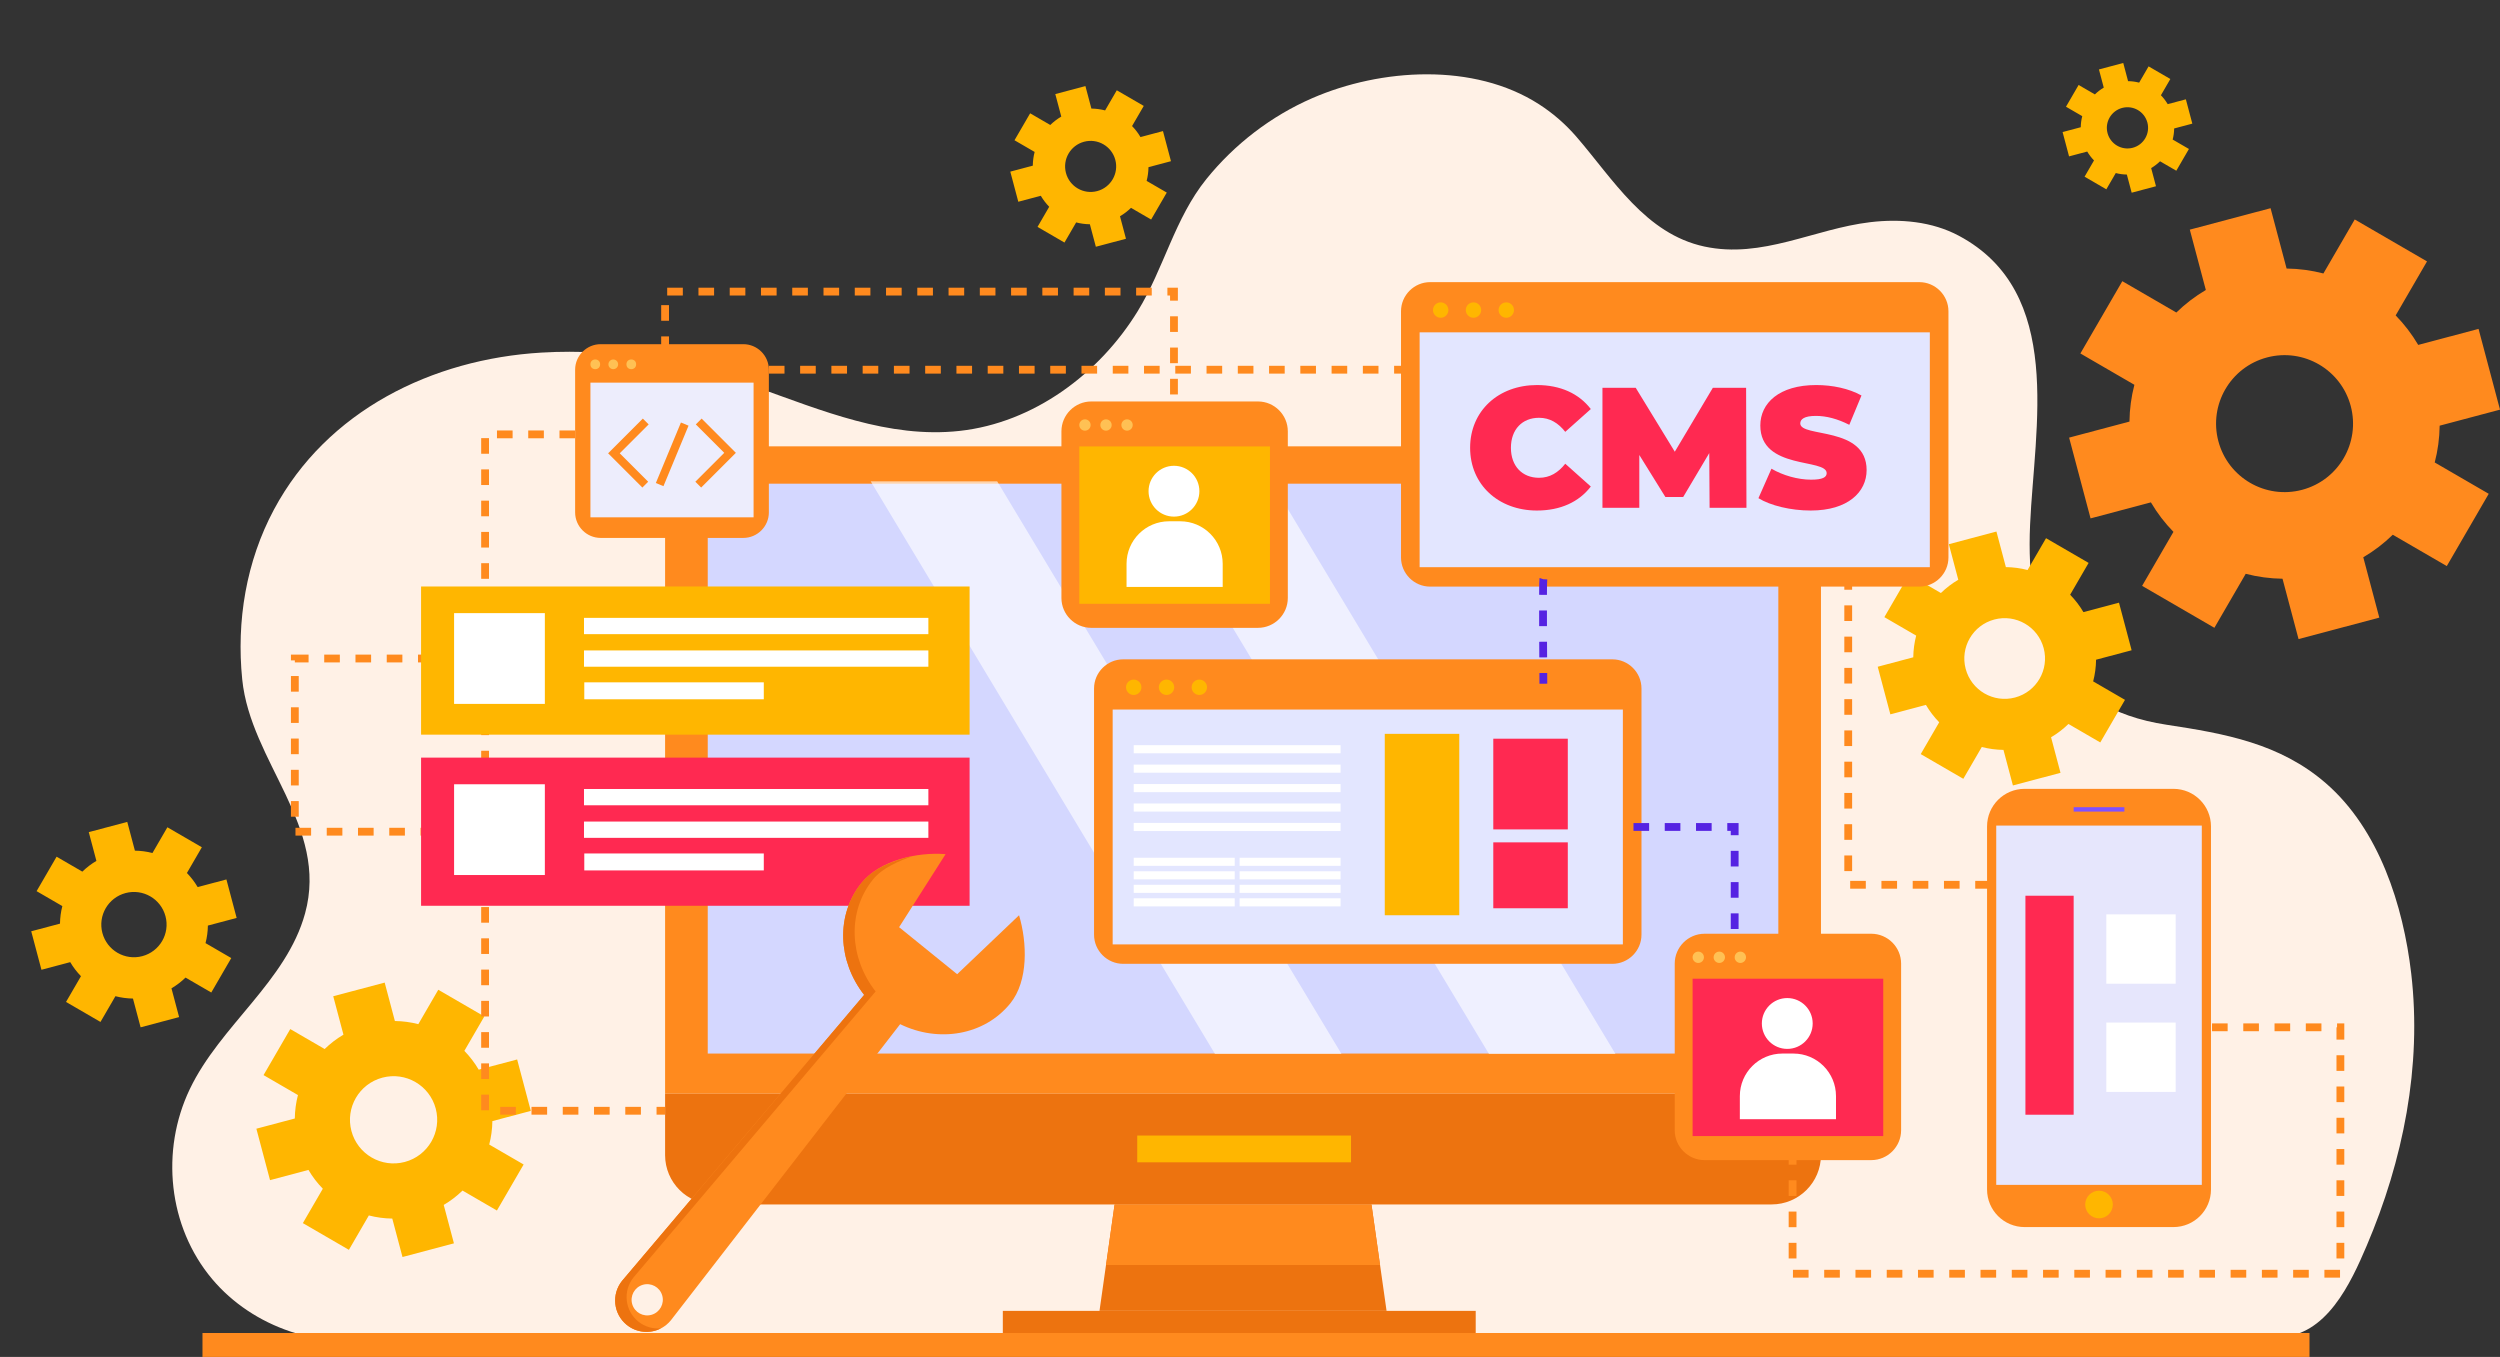 <?xml version="1.0" encoding="utf-8"?>
<!-- Generator: Adobe Illustrator 27.8.1, SVG Export Plug-In . SVG Version: 6.00 Build 0)  -->
<svg version="1.1" xmlns="http://www.w3.org/2000/svg" xmlns:xlink="http://www.w3.org/1999/xlink" x="0px" y="0px"
	 viewBox="0 0 639.742 347.242" enable-background="new 0 0 639.742 347.242" xml:space="preserve">
<rect x="0" y="0" width="639.742" height="347.242" fill="#333333" stroke="none"/>
<g id="BACKGROUND">
</g>
<g id="OBJECTS">
	<path fill="#FFF1E6" d="M393.831,26.681c-16.664-10.722-40.467-9.2-58.027-1.561c-10.521,4.576-19.879,11.769-27.086,20.689
		c-8.098,10.023-10.864,22.852-17.573,33.802c-9.81,16.014-26.634,28.578-45.588,30.659c-18.144,1.992-35.366-5.266-52.083-11.218
		c-18.045-6.425-35.698-9.965-54.934-8.822c-27.909,1.658-54.878,14.844-68.43,40.152c-7.116,13.29-9.638,28.544-8.127,43.478
		c2.141,21.159,22.189,37.643,16.08,59.892c-4.776,17.393-21.721,28.681-29.499,44.955c-7.514,15.721-5.557,35.168,5.72,48.591
		c10.442,12.428,28.04,18.365,43.876,14.803c0,0,484.933,0,484.933,0c12.169,0,18.491-13.829,22.525-23.292
		c9.32-21.858,14.173-45.918,11.404-69.684c-2.031-17.434-8.221-36.866-21.815-48.673c-11.771-10.224-25.863-12.724-40.765-14.986
		c-28.419-4.314-36.135-24.535-34.951-51.194c1.109-24.969,8.855-59.51-18.245-73.952c-6.849-3.65-14.953-4.38-22.659-3.464
		c-14.356,1.706-27.613,9.42-42.431,6.235c-15.113-3.248-23.35-17.214-32.75-28.086C400.544,31.694,397.322,28.927,393.831,26.681z"
		/>
	<rect x="256.618" y="335.448" fill="#ED730F" width="121.012" height="5.663"/>
	<path fill="#FF8A1E" d="M465.981,279.86H170.194V126.896c0-7.005,5.679-12.684,12.684-12.684h270.419
		c7.005,0,12.684,5.679,12.684,12.684V279.86z"/>
	<path fill="#ED730F" d="M453.35,308.211H182.825c-6.976,0-12.631-5.655-12.631-12.631v-15.72h295.786v15.72
		C465.981,302.556,460.326,308.211,453.35,308.211z"/>
	<polygon fill="#D4D7FF" points="455.068,123.774 181.108,123.774 181.108,269.601 181.108,269.601 455.068,269.601 	"/>
	<rect x="291.016" y="290.58" fill="#FFB600" width="54.706" height="6.852"/>
	<polygon fill="#ED730F" points="354.818,335.448 281.357,335.448 285.221,308.211 350.954,308.211 	"/>
	<polygon opacity="0.63" fill="#FFFFFF" points="343.282,269.694 310.914,269.694 222.807,123.165 255.175,123.165 	"/>
	<polygon opacity="0.63" fill="#FFFFFF" points="413.391,269.694 381.023,269.694 292.916,123.165 325.284,123.165 	"/>
	<rect x="51.815" y="341.112" fill="#FF8A1E" width="539.177" height="6.13"/>
	<path fill="#FF8A1E" d="M412.591,168.723H287.422c-4.103,0-7.46,3.357-7.46,7.46v62.999c0,4.103,3.357,7.46,7.46,7.46h125.169
		c4.103,0,7.46-3.357,7.46-7.46v-62.999C420.051,172.08,416.694,168.723,412.591,168.723z"/>
	<rect x="284.728" y="181.571" fill="#E3E6FF" width="130.557" height="60.098"/>
	<rect x="290.116" y="190.689" fill="#FFFFFF" width="52.935" height="2.072"/>
	<rect x="290.116" y="195.663" fill="#FFFFFF" width="52.935" height="2.072"/>
	<rect x="290.116" y="200.637" fill="#FFFFFF" width="52.935" height="2.072"/>
	<rect x="290.116" y="205.61" fill="#FFFFFF" width="52.935" height="2.072"/>
	<rect x="290.116" y="210.584" fill="#FFFFFF" width="52.935" height="2.072"/>
	<rect x="290.116" y="219.495" fill="#FFFFFF" width="25.843" height="2.072"/>
	<rect x="290.116" y="222.954" fill="#FFFFFF" width="25.843" height="2.072"/>
	<rect x="290.116" y="226.413" fill="#FFFFFF" width="25.843" height="2.072"/>
	<rect x="290.116" y="229.872" fill="#FFFFFF" width="25.843" height="2.072"/>
	<rect x="317.209" y="219.495" fill="#FFFFFF" width="25.843" height="2.072"/>
	<rect x="317.209" y="222.954" fill="#FFFFFF" width="25.843" height="2.072"/>
	<rect x="317.209" y="226.413" fill="#FFFFFF" width="25.843" height="2.072"/>
	<rect x="317.209" y="229.872" fill="#FFFFFF" width="25.843" height="2.072"/>
	<circle fill="#FFB600" cx="290.116" cy="175.872" r="1.969"/>
	<path fill="#FFB600" d="M300.478,175.872c0,1.087-0.881,1.969-1.969,1.969c-1.087,0-1.969-0.882-1.969-1.969
		c0-1.087,0.881-1.969,1.969-1.969C299.596,173.904,300.478,174.785,300.478,175.872z"/>
	<circle fill="#FFB600" cx="306.902" cy="175.872" r="1.969"/>
	<rect x="354.358" y="187.788" fill="#FFB600" width="19.066" height="46.42"/>
	<rect x="382.128" y="189.032" fill="#FF2951" width="19.065" height="23.21"/>
	<rect x="382.128" y="215.557" fill="#FF2951" width="19.065" height="16.865"/>
	<path fill="#FF8A1E" d="M556.171,201.862h-38.077c-5.309,0-9.613,4.304-9.613,9.613v92.918c0,5.309,4.304,9.613,9.613,9.613h38.077
		c5.309,0,9.613-4.304,9.613-9.613v-92.918C565.784,206.166,561.48,201.862,556.171,201.862z"/>
	<rect x="510.831" y="211.264" fill="#E6E6FC" width="52.602" height="91.941"/>
	<rect x="530.641" y="206.563" fill="#8050FF" width="12.983" height="1.119"/>
	<circle fill="#FFB600" cx="537.132" cy="308.233" r="3.535"/>
	<rect x="518.3" y="229.214" fill="#FF2951" width="12.341" height="56.04"/>
	<rect x="538.999" y="233.98" fill="#FFFFFF" width="17.746" height="17.746"/>
	<rect x="538.999" y="261.67" fill="#FFFFFF" width="17.746" height="17.746"/>
	<path fill="#FF8A1E" d="M478.852,238.941h-42.659c-4.2,0-7.636,3.436-7.636,7.636v42.659c0,4.2,3.436,7.636,7.636,7.636h42.659
		c4.2,0,7.636-3.436,7.636-7.636v-42.659C486.489,242.377,483.052,238.941,478.852,238.941z"/>
	<rect x="433.13" y="250.445" fill="#FF2951" width="48.786" height="40.273"/>
	<g>
		<path fill="#FFFFFF" d="M463.86,261.905c0,3.592-2.912,6.504-6.504,6.504c-3.592,0-6.504-2.912-6.504-6.504
			c0-3.592,2.912-6.504,6.504-6.504C460.948,255.401,463.86,258.313,463.86,261.905z"/>
		<path fill="#FFFFFF" d="M469.826,286.406H445.22v-5.92c0-6.012,4.874-10.886,10.886-10.886h2.834
			c6.012,0,10.886,4.874,10.886,10.886V286.406z"/>
	</g>
	<path fill="#FFC154" d="M436.031,244.966c0,0.801-0.65,1.451-1.451,1.451c-0.801,0-1.451-0.649-1.451-1.451
		c0-0.801,0.65-1.451,1.451-1.451C435.382,243.516,436.031,244.165,436.031,244.966z"/>
	<path fill="#FFC154" d="M441.415,244.966c0,0.801-0.65,1.451-1.451,1.451c-0.801,0-1.451-0.649-1.451-1.451
		c0-0.801,0.65-1.451,1.451-1.451C440.766,243.516,441.415,244.165,441.415,244.966z"/>
	<path fill="#FFC154" d="M446.799,244.966c0,0.801-0.65,1.451-1.451,1.451c-0.801,0-1.451-0.649-1.451-1.451
		c0-0.801,0.65-1.451,1.451-1.451C446.15,243.516,446.799,244.165,446.799,244.966z"/>
	<g>
		<path fill="#FFB600" d="M53.196,236.852l7.361-1.955l-2.617-9.853l-7.361,1.955c-0.777-1.32-1.702-2.525-2.75-3.599l3.823-6.588
			l-8.817-5.117l-3.823,6.588c-1.452-0.377-2.957-0.583-4.489-0.602l-1.955-7.361l-9.853,2.617l1.955,7.361
			c-1.32,0.777-2.525,1.702-3.599,2.75l-6.588-3.823l-5.117,8.817l6.588,3.823c-0.377,1.452-0.582,2.957-0.602,4.489l-7.361,1.955
			l2.617,9.853l7.361-1.955c0.777,1.32,1.702,2.525,2.75,3.599l-3.823,6.588l8.817,5.117l3.823-6.588
			c1.452,0.377,2.957,0.582,4.489,0.602l1.955,7.361l9.852-2.617l-1.955-7.361c1.32-0.777,2.525-1.702,3.599-2.75l6.588,3.823
			l5.117-8.817l-6.588-3.823C52.971,239.889,53.177,238.383,53.196,236.852z M36.419,244.677c-4.459,1.184-9.034-1.47-10.218-5.929
			c-1.184-4.459,1.47-9.034,5.929-10.218c4.459-1.184,9.034,1.47,10.218,5.929C43.533,238.918,40.878,243.492,36.419,244.677z"/>
	</g>
	<g>
		<path fill="#FF8A1E" d="M624.301,108.929l15.441-4.101l-5.489-20.668l-15.441,4.101c-1.629-2.77-3.57-5.298-5.768-7.549
			l8.02-13.819l-18.496-10.733l-8.019,13.819c-3.045-0.791-6.204-1.222-9.417-1.262l-4.101-15.441l-20.668,5.489l4.101,15.441
			c-2.769,1.63-5.297,3.571-7.549,5.768l-13.82-8.019L532.362,90.45l13.82,8.019c-0.791,3.045-1.222,6.203-1.262,9.416
			l-15.441,4.101l5.489,20.668l15.441-4.101c1.629,2.77,3.57,5.297,5.768,7.549l-8.019,13.819l18.496,10.733l8.019-13.82
			c3.045,0.791,6.203,1.222,9.416,1.262l4.101,15.441l20.668-5.489l-4.101-15.441c2.769-1.629,5.297-3.571,7.549-5.768l13.82,8.019
			l10.733-18.496l-13.82-8.019C623.829,115.3,624.26,112.142,624.301,108.929z M589.108,125.343
			c-9.354,2.484-18.95-3.084-21.434-12.438c-2.484-9.354,3.084-18.95,12.438-21.434c9.354-2.484,18.95,3.084,21.435,12.438
			C604.031,113.263,598.462,122.859,589.108,125.343z"/>
	</g>
	<g>
		<path fill="#FFB600" d="M536.378,168.818l9.099-2.417l-3.235-12.179l-9.099,2.417c-0.96-1.632-2.104-3.122-3.399-4.449
			l4.726-8.144l-10.899-6.325l-4.726,8.143c-1.795-0.466-3.656-0.72-5.549-0.744l-2.417-9.099l-12.179,3.235l2.417,9.099
			c-1.632,0.96-3.122,2.104-4.448,3.399l-8.144-4.726l-6.325,10.899l8.144,4.726c-0.466,1.794-0.72,3.656-0.744,5.549l-9.099,2.417
			l3.235,12.179l9.099-2.417c0.96,1.632,2.104,3.122,3.399,4.449l-4.726,8.143l10.899,6.325l4.726-8.144
			c1.795,0.466,3.655,0.72,5.549,0.744l2.417,9.099l12.179-3.235l-2.417-9.099c1.632-0.96,3.122-2.104,4.448-3.399l8.144,4.726
			l6.325-10.899l-8.144-4.726C536.1,172.572,536.354,170.712,536.378,168.818z M515.64,178.491
			c-5.512,1.464-11.167-1.818-12.631-7.329c-1.464-5.512,1.818-11.167,7.329-12.631c5.512-1.464,11.167,1.818,12.631,7.329
			C524.433,171.372,521.152,177.027,515.64,178.491z"/>
	</g>
	<g>
		<path fill="#FFB600" d="M556.36,32.873l4.649-1.235l-1.653-6.222l-4.649,1.235c-0.49-0.834-1.075-1.595-1.736-2.273l2.414-4.16
			l-5.568-3.231l-2.414,4.16c-0.917-0.238-1.868-0.368-2.835-0.38l-1.235-4.649l-6.222,1.653l1.235,4.649
			c-0.834,0.491-1.595,1.075-2.273,1.736l-4.161-2.414l-3.231,5.568l4.16,2.414c-0.238,0.917-0.368,1.868-0.38,2.835l-4.649,1.235
			l1.653,6.222l4.649-1.235c0.491,0.834,1.075,1.595,1.736,2.273l-2.414,4.16l5.568,3.231l2.414-4.16
			c0.917,0.238,1.867,0.368,2.835,0.38l1.235,4.649l6.222-1.653l-1.235-4.648c0.834-0.491,1.595-1.075,2.273-1.737l4.16,2.414
			l3.231-5.568l-4.161-2.414C556.218,34.791,556.348,33.84,556.36,32.873z M545.765,37.815c-2.816,0.748-5.705-0.929-6.453-3.744
			c-0.748-2.816,0.929-5.705,3.745-6.453c2.816-0.748,5.705,0.929,6.453,3.745C550.258,34.178,548.581,37.067,545.765,37.815z"/>
	</g>
	<g>
		<path fill="#FFB600" d="M293.89,42.78l5.758-1.529l-2.047-7.707l-5.758,1.529c-0.608-1.033-1.331-1.975-2.151-2.815l2.99-5.153
			l-6.897-4.002l-2.99,5.153c-1.135-0.295-2.313-0.456-3.511-0.471l-1.529-5.758l-7.707,2.047l1.529,5.758
			c-1.033,0.608-1.975,1.331-2.815,2.151l-5.153-2.99l-4.002,6.897l5.153,2.99c-0.295,1.136-0.456,2.313-0.471,3.511l-5.758,1.529
			l2.047,7.707l5.758-1.529c0.608,1.033,1.331,1.975,2.151,2.815l-2.99,5.153l6.897,4.002l2.99-5.153
			c1.135,0.295,2.313,0.455,3.511,0.471l1.529,5.758l7.707-2.047l-1.529-5.758c1.033-0.608,1.975-1.331,2.815-2.151l5.153,2.99
			l4.002-6.897l-5.153-2.99C293.714,45.155,293.875,43.978,293.89,42.78z M280.767,48.9c-3.488,0.926-7.066-1.15-7.992-4.638
			s1.15-7.066,4.638-7.992c3.488-0.926,7.066,1.15,7.992,4.638C286.331,44.396,284.255,47.974,280.767,48.9z"/>
	</g>
	<g>
		<path fill="#FFB600" d="M125.996,286.886l9.834-2.612l-3.496-13.164l-9.834,2.612c-1.038-1.764-2.274-3.374-3.674-4.808
			l5.108-8.802l-11.78-6.836l-5.108,8.802c-1.939-0.504-3.951-0.778-5.997-0.804l-2.612-9.834l-13.163,3.496l2.612,9.834
			c-1.764,1.038-3.374,2.274-4.808,3.674l-8.802-5.108l-6.836,11.78l8.802,5.108c-0.504,1.939-0.778,3.951-0.804,5.997l-9.835,2.612
			l3.496,13.163l9.834-2.612c1.038,1.764,2.274,3.374,3.674,4.808l-5.108,8.802l11.78,6.836l5.108-8.802
			c1.939,0.504,3.951,0.778,5.997,0.804l2.612,9.834l13.163-3.496l-2.612-9.834c1.764-1.038,3.374-2.274,4.808-3.674l8.802,5.108
			l6.836-11.78l-8.802-5.107C125.695,290.944,125.97,288.933,125.996,286.886z M103.581,297.341
			c-5.957,1.582-12.069-1.964-13.651-7.922c-1.582-5.957,1.964-12.069,7.922-13.652c5.957-1.582,12.069,1.964,13.652,7.922
			C113.085,289.647,109.539,295.759,103.581,297.341z"/>
	</g>
	<polyline fill="none" stroke="#FF8A1E" stroke-width="2" stroke-miterlimit="10" stroke-dasharray="4" points="147.173,111.155 
		124.133,111.155 124.133,284.24 170.194,284.24 	"/>
	<polyline fill="none" stroke="#FF8A1E" stroke-width="2" stroke-miterlimit="10" stroke-dasharray="4" points="110.965,168.511 
		75.448,168.511 75.448,212.829 110.965,212.829 	"/>
	<g>
		<g>
			
				<rect x="107.752" y="193.873" transform="matrix(-1 -1.224647e-16 1.224647e-16 -1 355.87 425.659)" fill="#FF2951" width="140.366" height="37.914"/>
			
				<rect x="149.442" y="201.902" transform="matrix(-1 -1.224647e-16 1.224647e-16 -1 387.009 407.971)" fill="#FFFFFF" width="88.124" height="4.167"/>
			
				<rect x="149.442" y="210.236" transform="matrix(-1 -1.224647e-16 1.224647e-16 -1 387.009 424.639)" fill="#FFFFFF" width="88.124" height="4.167"/>
			
				<rect x="149.519" y="218.4" transform="matrix(-1 -1.224647e-16 1.224647e-16 -1 344.97 441.137)" fill="#FFFFFF" width="45.933" height="4.338"/>
			
				<rect x="116.199" y="200.689" transform="matrix(-1 -1.224647e-16 1.224647e-16 -1 255.625 424.605)" fill="#FFFFFF" width="23.226" height="23.226"/>
		</g>
		<g>
			
				<rect x="107.752" y="150.081" transform="matrix(-1 -1.224647e-16 1.224647e-16 -1 355.87 338.076)" fill="#FFB600" width="140.366" height="37.914"/>
			
				<rect x="149.442" y="158.11" transform="matrix(-1 -1.224647e-16 1.224647e-16 -1 387.009 320.388)" fill="#FFFFFF" width="88.124" height="4.167"/>
			
				<rect x="149.442" y="166.445" transform="matrix(-1 -1.224647e-16 1.224647e-16 -1 387.009 337.056)" fill="#FFFFFF" width="88.124" height="4.167"/>
			
				<rect x="149.519" y="174.608" transform="matrix(-1 -1.224647e-16 1.224647e-16 -1 344.97 353.554)" fill="#FFFFFF" width="45.933" height="4.338"/>
			
				<rect x="116.199" y="156.898" transform="matrix(-1 -1.224647e-16 1.224647e-16 -1 255.625 337.022)" fill="#FFFFFF" width="23.226" height="23.226"/>
		</g>
	</g>
	<polyline fill="none" stroke="#FF8A1E" stroke-width="2" stroke-miterlimit="10" stroke-dasharray="4" points="170.194,90.084 
		170.194,74.622 300.415,74.622 300.415,102.733 	"/>
	<path fill="#FF8A1E" d="M321.911,102.733h-42.659c-4.2,0-7.636,3.436-7.636,7.636v42.659c0,4.2,3.436,7.636,7.636,7.636h42.659
		c4.2,0,7.636-3.436,7.636-7.636v-42.659C329.547,106.169,326.111,102.733,321.911,102.733z"/>
	<rect x="276.188" y="114.237" fill="#FFB600" width="48.786" height="40.272"/>
	<g>
		<path fill="#FFFFFF" d="M306.919,125.697c0,3.592-2.912,6.504-6.504,6.504c-3.592,0-6.504-2.912-6.504-6.504
			c0-3.592,2.912-6.504,6.504-6.504C304.007,119.193,306.919,122.105,306.919,125.697z"/>
		<path fill="#FFFFFF" d="M312.884,150.198h-24.605v-5.92c0-6.012,4.874-10.886,10.886-10.886h2.834
			c6.012,0,10.886,4.874,10.886,10.886V150.198z"/>
	</g>
	<path fill="#FFC154" d="M279.09,108.758c0,0.801-0.65,1.451-1.451,1.451c-0.801,0-1.451-0.649-1.451-1.451s0.65-1.451,1.451-1.451
		C278.44,107.308,279.09,107.957,279.09,108.758z"/>
	<path fill="#FFC154" d="M284.474,108.758c0,0.801-0.65,1.451-1.451,1.451c-0.801,0-1.451-0.649-1.451-1.451s0.65-1.451,1.451-1.451
		C283.824,107.308,284.474,107.957,284.474,108.758z"/>
	<circle fill="#FFC154" cx="288.407" cy="108.758" r="1.451"/>
	<path fill="#FF8A1E" d="M190.215,88.073h-36.507c-3.594,0-6.535,2.941-6.535,6.535v36.507c0,3.594,2.941,6.535,6.535,6.535h36.507
		c3.594,0,6.535-2.941,6.535-6.535V94.607C196.75,91.013,193.809,88.073,190.215,88.073z"/>
	<rect x="151.086" y="97.917" fill="#EDEDFC" width="41.751" height="34.465"/>
	<circle fill="#FFC154" cx="152.327" cy="93.229" r="1.242"/>
	<path fill="#FFC154" d="M158.177,93.229c0,0.686-0.556,1.242-1.242,1.242s-1.242-0.556-1.242-1.242
		c0-0.686,0.556-1.242,1.242-1.242S158.177,92.543,158.177,93.229z"/>
	<circle fill="#FFC154" cx="161.542" cy="93.229" r="1.242"/>
	<g>
		<polygon fill="#FF8A1E" points="164.378,124.762 155.615,115.998 164.498,107.114 165.988,108.604 158.593,115.998 
			165.867,123.273 		"/>
	</g>
	<g>
		<polygon fill="#FF8A1E" points="179.424,124.762 177.935,123.273 185.33,115.878 178.055,108.604 179.545,107.114 
			188.308,115.878 		"/>
	</g>
	<g>
		
			<rect x="163.581" y="115.222" transform="matrix(0.383 -0.924 0.924 0.383 -1.286 230.624)" fill="#FF8A1E" width="16.761" height="2.106"/>
	</g>
	
		<line fill="none" stroke="#FF8A1E" stroke-width="2" stroke-miterlimit="10" stroke-dasharray="4" x1="196.75" y1="94.607" x2="359.444" y2="94.607"/>
	<path fill="#FF8A1E" d="M491.141,72.196H365.973c-4.103,0-7.46,3.357-7.46,7.46v62.999c0,4.103,3.357,7.46,7.46,7.46h125.169
		c4.103,0,7.46-3.357,7.46-7.46V79.656C498.602,75.553,495.245,72.196,491.141,72.196z"/>
	<rect x="363.279" y="85.044" fill="#E3E6FF" width="130.557" height="60.098"/>
	<circle fill="#FFB600" cx="368.667" cy="79.345" r="1.969"/>
	<path fill="#FFB600" d="M379.028,79.345c0,1.087-0.881,1.969-1.969,1.969c-1.087,0-1.969-0.881-1.969-1.969
		s0.881-1.969,1.969-1.969C378.147,77.376,379.028,78.258,379.028,79.345z"/>
	<circle fill="#FFB600" cx="385.453" cy="79.345" r="1.969"/>
	<g>
		<path fill="#FF2951" d="M376.199,114.588c0-9.432,7.238-16.056,17.108-16.056c6.011,0,10.748,2.193,13.775,6.142l-6.537,5.834
			c-1.798-2.281-3.948-3.597-6.712-3.597c-4.299,0-7.194,2.983-7.194,7.677c0,4.694,2.896,7.677,7.194,7.677
			c2.764,0,4.914-1.316,6.712-3.597l6.537,5.834c-3.027,3.948-7.765,6.142-13.775,6.142
			C383.437,130.644,376.199,124.02,376.199,114.588z"/>
		<path fill="#FF2951" d="M437.481,129.942l-0.088-13.994l-6.668,11.23h-4.562l-6.668-10.748v13.512h-9.432V99.233h8.51
			l10.003,16.363l9.738-16.363h8.511l0.088,30.708H437.481z"/>
		<path fill="#FF2951" d="M449.979,127.485l3.334-7.545c2.896,1.711,6.756,2.808,10.134,2.808c2.939,0,3.992-0.614,3.992-1.667
			c0-3.861-16.978-0.746-16.978-12.196c0-5.703,4.782-10.353,14.302-10.353c4.123,0,8.379,0.877,11.581,2.676l-3.114,7.502
			c-3.027-1.536-5.879-2.281-8.555-2.281c-3.027,0-3.992,0.877-3.992,1.93c0,3.685,16.978,0.614,16.978,11.932
			c0,5.615-4.782,10.353-14.302,10.353C458.226,130.644,453.051,129.372,449.979,127.485z"/>
	</g>
	<path fill="none" stroke="#5523E2" stroke-width="2" stroke-miterlimit="10" stroke-dasharray="4" d="M394.941,148.223
		c-0.201,0.602,0,26.737,0,26.737"/>
	<polyline fill="none" stroke="#5523E2" stroke-width="2" stroke-miterlimit="10" stroke-dasharray="4" points="418.004,211.62 
		443.897,211.62 443.897,238.941 	"/>
	<polyline fill="none" stroke="#FF8A1E" stroke-width="2" stroke-miterlimit="10" stroke-dasharray="4" points="458.715,294.036 
		458.715,325.944 598.898,325.944 598.898,262.885 565.784,262.885 	"/>
	<polyline fill="none" stroke="#FF8A1E" stroke-width="2" stroke-miterlimit="10" stroke-dasharray="4" points="509.454,226.413 
		472.954,226.413 472.954,149.025 	"/>
	<g>
		<path fill="#FF8A1E" d="M244.935,249.294l-14.857-12.031l11.895-18.691c-7.252-0.585-16.843,1.59-21.51,7.354
			c-6.648,8.21-6.07,20.056,0.671,28.662l-61.933,73.155c-2.791,3.447-2.259,8.503,1.187,11.294
			c3.447,2.791,8.503,2.259,11.294-1.187l58.664-75.771c9.821,4.809,21.54,2.89,28.19-5.322c4.667-5.763,4.316-15.577,2.237-22.549
			L244.935,249.294z M166.758,336.443c-2.116,0.629-4.34-0.577-4.969-2.693c-0.629-2.116,0.577-4.341,2.693-4.969
			c2.116-0.629,4.341,0.577,4.969,2.693C170.08,333.59,168.874,335.815,166.758,336.443z"/>
	</g>
	<path fill="#ED730F" d="M163.322,338.164c-3.447-2.791-3.978-7.848-1.187-11.294l61.933-73.155
		c-6.741-8.606-7.319-20.452-0.671-28.662c2.447-3.022,6.66-4.694,10.133-5.99c-4.633,1.038-9.947,3.008-13.067,6.862
		c-6.648,8.21-6.07,20.056,0.671,28.662l-61.933,73.155c-2.791,3.447-2.26,8.503,1.187,11.294c2.564,2.077,6.018,2.311,8.769,0.877
		C167.13,340.111,165.029,339.546,163.322,338.164z"/>
	<polygon fill="#FF8A1E" points="285.221,308.211 350.954,308.211 353.154,323.716 283.045,323.716 	"/>
</g>
</svg>

